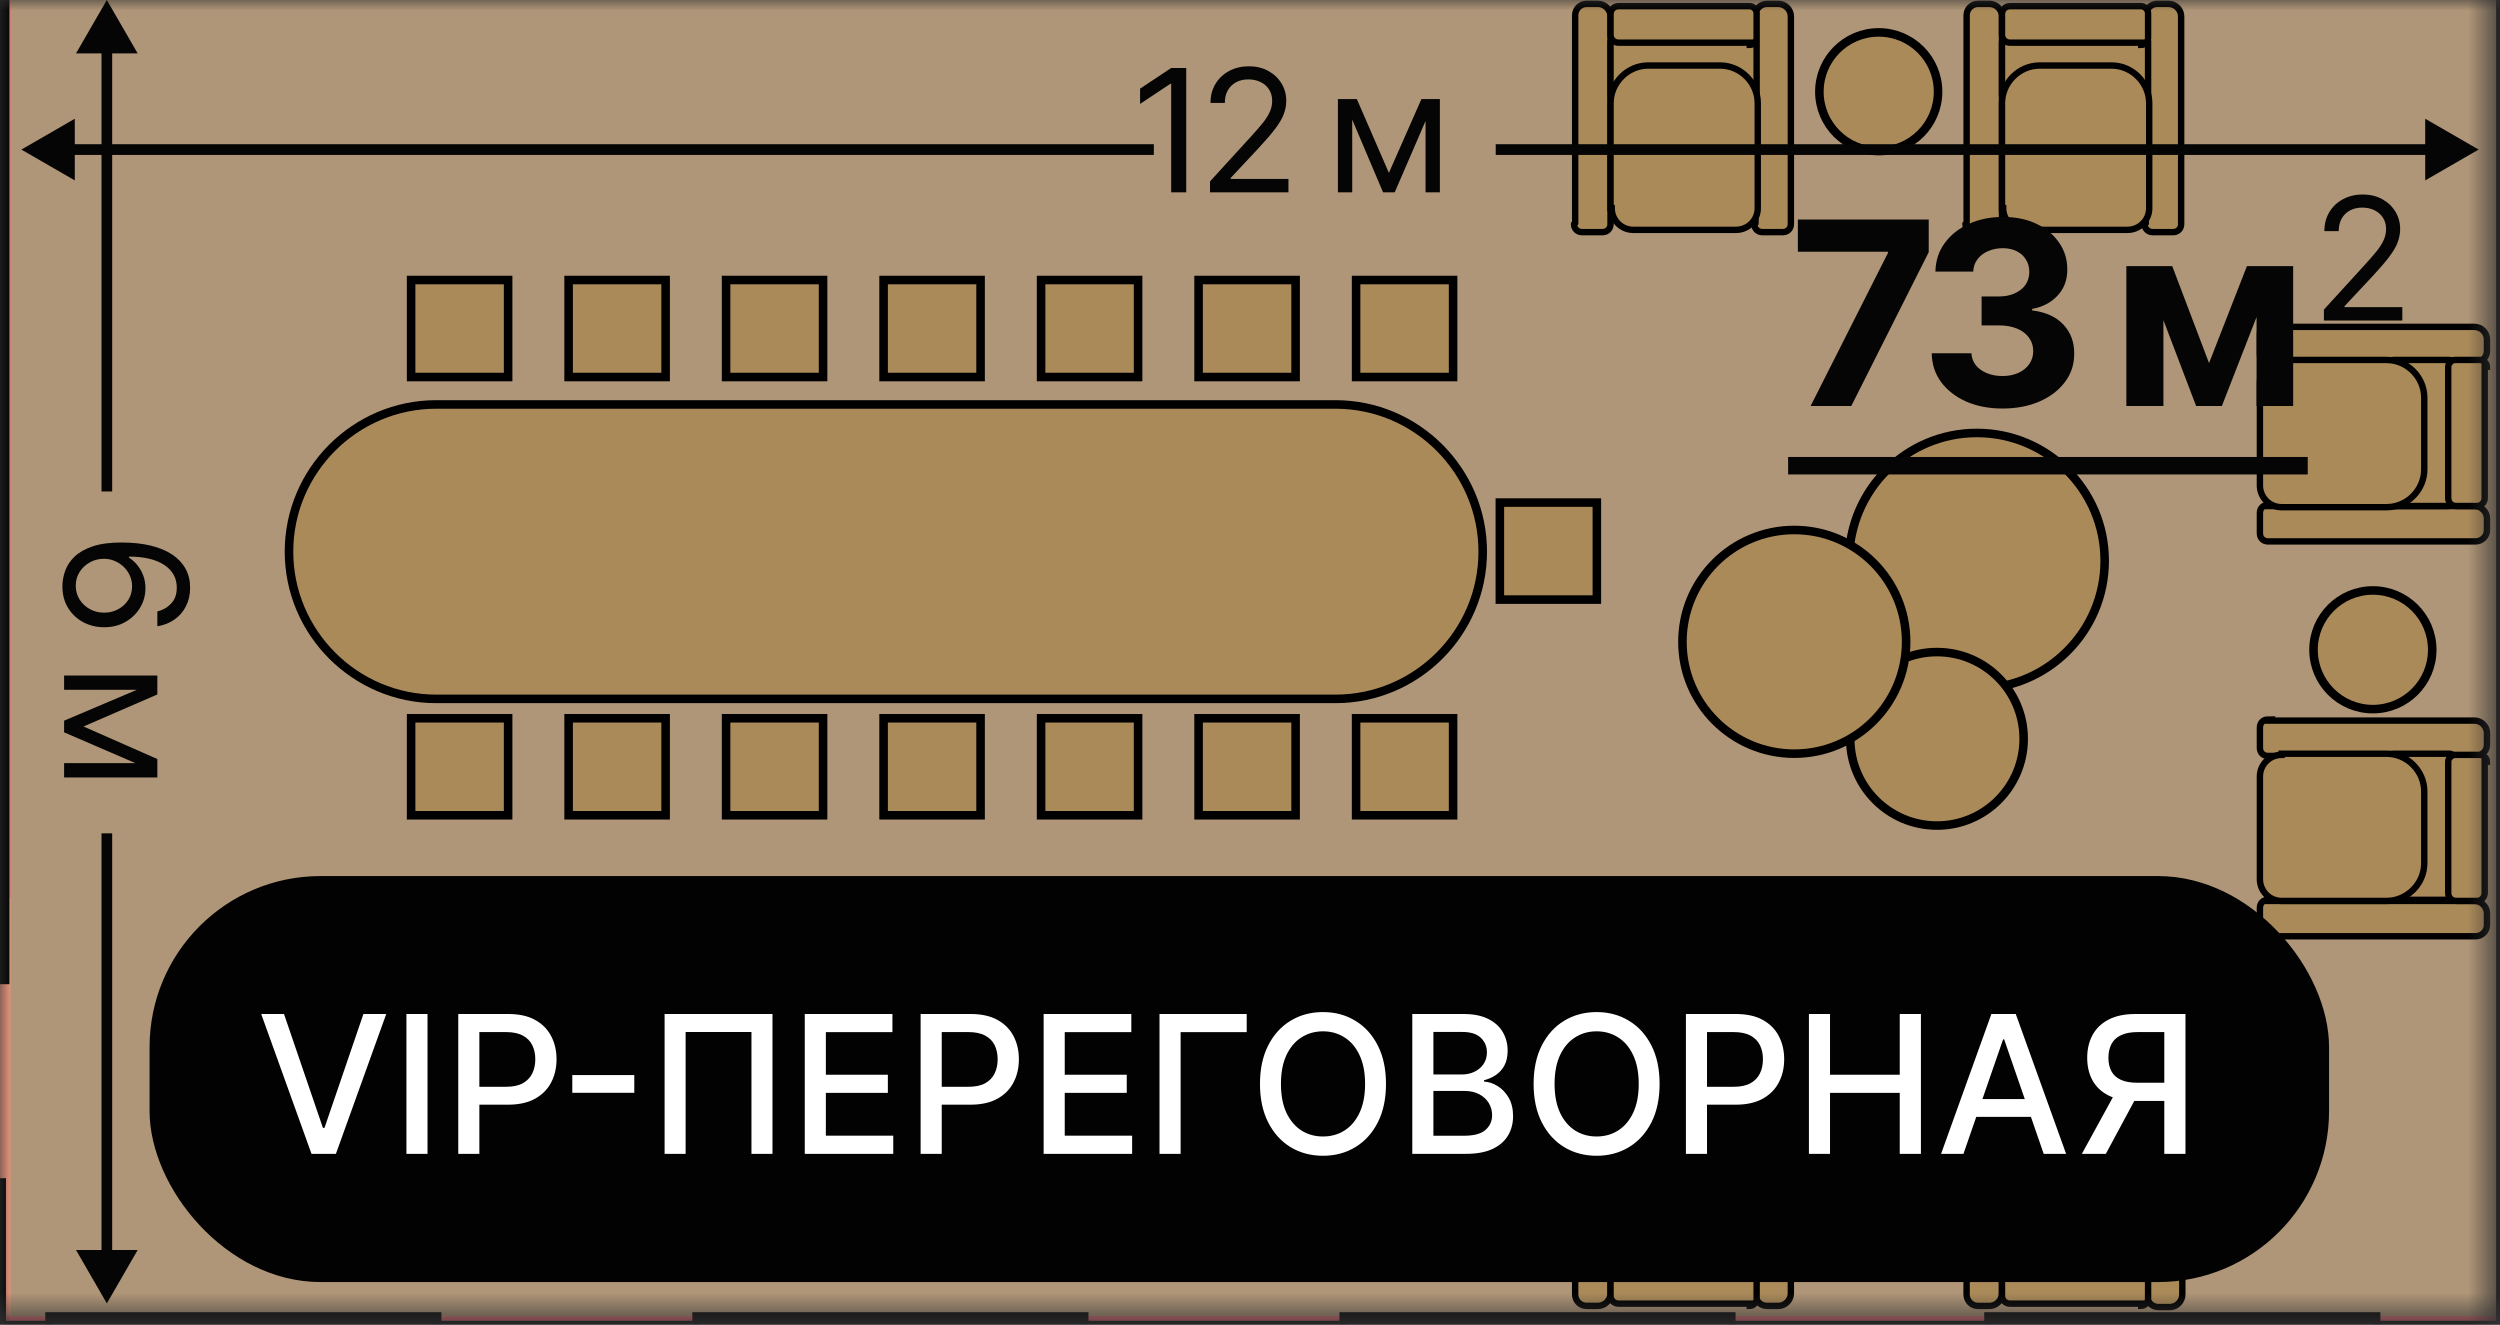 <?xml version="1.0" encoding="UTF-8"?> <svg xmlns="http://www.w3.org/2000/svg" width="117" height="62" viewBox="0 0 117 62" fill="none"><rect x="0" y="0" width="117" height="62" fill="#333333" stroke="none"/><mask id="mask0_213_66979" style="mask-type:alpha" maskUnits="userSpaceOnUse" x="0" y="0" width="117" height="62"><path d="M0 61.5V0H116.5V61.5H0Z" fill="white"></path></mask><g mask="url(#mask0_213_66979)"><path d="M-526.719 62.885V-243.635L-379.307 -237.653L-378.613 -244.543L120.397 -243.635V62.885H-192.319L-193.654 71.324H-496.061L-495.314 62.885H-526.719Z" fill="#F26B77"></path><path d="M44.877 42.002H-68.566V61.603H44.877V42.002Z" fill="#E6937B"></path><path d="M117.407 -0.832H0.492V61.604H117.407V-0.832Z" fill="#B09678"></path><path d="M87.924 7.07C89.458 7.07 90.701 5.827 90.701 4.293C90.701 2.759 89.458 1.516 87.924 1.516C86.39 1.516 85.147 2.759 85.147 4.293C85.147 5.827 86.39 7.07 87.924 7.07Z" fill="#AB8A59" stroke="black" stroke-width="0.4" stroke-miterlimit="10"></path><path d="M87.924 59.199C89.458 59.199 90.701 57.955 90.701 56.421C90.701 54.887 89.458 53.644 87.924 53.644C86.39 53.644 85.147 54.887 85.147 56.421C85.147 57.955 86.39 59.199 87.924 59.199Z" fill="#AB8A59" stroke="black" stroke-width="0.4" stroke-miterlimit="10"></path><path d="M111.051 33.187C112.585 33.187 113.828 31.944 113.828 30.41C113.828 28.876 112.585 27.633 111.051 27.633C109.517 27.633 108.273 28.876 108.273 30.41C108.273 31.944 109.517 33.187 111.051 33.187Z" fill="#AB8A59" stroke="black" stroke-width="0.4" stroke-miterlimit="10"></path><path d="M92.517 32.226C95.821 32.226 98.499 29.548 98.499 26.244C98.499 22.941 95.821 20.262 92.517 20.262C89.213 20.262 86.535 22.941 86.535 26.244C86.535 29.548 89.213 32.226 92.517 32.226Z" fill="#AB8A59" stroke="black" stroke-width="0.4" stroke-miterlimit="10"></path><path d="M90.649 38.636C92.891 38.636 94.708 36.818 94.708 34.576C94.708 32.334 92.891 30.517 90.649 30.517C88.407 30.517 86.59 32.334 86.59 34.576C86.59 36.818 88.407 38.636 90.649 38.636Z" fill="#AB8A59" stroke="black" stroke-width="0.4" stroke-miterlimit="10"></path><path d="M83.972 35.272C86.863 35.272 89.207 32.928 89.207 30.038C89.207 27.147 86.863 24.803 83.972 24.803C81.082 24.803 78.738 27.147 78.738 30.038C78.738 32.928 81.082 35.272 83.972 35.272Z" fill="#AB8A59" stroke="black" stroke-width="0.4" stroke-miterlimit="10"></path><path d="M83.812 50.808V60.528C83.812 60.849 83.545 61.116 83.225 61.116H82.69C82.37 61.116 82.156 60.849 82.156 60.582V50.861C82.156 50.648 82.317 50.487 82.53 50.487H83.492C83.705 50.487 83.865 50.648 83.865 50.861L83.812 50.808Z" fill="#AB8A59" stroke="#020101" stroke-width="0.3" stroke-miterlimit="10"></path><path d="M75.373 50.808V60.528C75.373 60.849 75.106 61.116 74.785 61.116H74.251C73.93 61.116 73.717 60.849 73.717 60.582V50.861C73.717 50.648 73.877 50.487 74.091 50.487H75.052C75.266 50.487 75.426 50.648 75.426 50.861L75.373 50.808Z" fill="#AB8A59" stroke="#020101" stroke-width="0.3" stroke-miterlimit="10"></path><path d="M81.889 59.675H75.747C75.533 59.675 75.373 59.515 75.373 59.301V56.844C75.373 56.63 75.533 56.47 75.747 56.47H81.889C82.049 56.47 82.21 56.63 82.21 56.791V59.408C82.21 59.568 82.049 59.728 81.889 59.728V59.675Z" fill="#AB8A59" stroke="#020101" stroke-width="0.3" stroke-miterlimit="10"></path><path d="M82.263 51.502V56.415C82.263 57.377 81.462 58.178 80.5 58.178H77.135C76.174 58.178 75.373 57.377 75.373 56.415V51.502C75.373 50.914 75.854 50.487 76.388 50.487H81.195C81.782 50.487 82.21 50.968 82.21 51.502H82.263Z" fill="#AB8A59" stroke="#020101" stroke-width="0.3" stroke-miterlimit="10"></path><path d="M81.889 61.011H75.747C75.533 61.011 75.373 60.85 75.373 60.637V59.675C75.373 59.462 75.533 59.301 75.747 59.301H81.889C82.049 59.301 82.21 59.462 82.21 59.622V60.797C82.21 60.957 82.049 61.117 81.889 61.117V61.011Z" fill="#AB8A59" stroke="#020101" stroke-width="0.3" stroke-miterlimit="10"></path><path d="M102.132 50.863V60.584C102.132 60.904 101.865 61.171 101.545 61.171H101.011C100.69 61.171 100.477 60.904 100.477 60.637V50.916C100.477 50.703 100.637 50.542 100.85 50.542H101.812C102.025 50.542 102.186 50.703 102.186 50.916L102.132 50.863Z" fill="#AB8A59" stroke="#020101" stroke-width="0.3" stroke-miterlimit="10"></path><path d="M93.693 50.81V60.531C93.693 60.851 93.426 61.118 93.105 61.118H92.571C92.251 61.118 92.037 60.851 92.037 60.584V50.863C92.037 50.65 92.197 50.489 92.411 50.489H93.372C93.586 50.489 93.746 50.65 93.746 50.863L93.693 50.81Z" fill="#AB8A59" stroke="#020101" stroke-width="0.3" stroke-miterlimit="10"></path><path d="M100.209 59.675H94.067C93.854 59.675 93.693 59.515 93.693 59.301V56.844C93.693 56.63 93.854 56.47 94.067 56.47H100.209C100.37 56.47 100.53 56.63 100.53 56.791V59.408C100.53 59.568 100.37 59.728 100.209 59.728V59.675Z" fill="#AB8A59" stroke="#020101" stroke-width="0.3" stroke-miterlimit="10"></path><path d="M100.583 51.502V56.415C100.583 57.377 99.782 58.178 98.821 58.178H95.456C94.495 58.178 93.693 57.377 93.693 56.415V51.502C93.693 50.914 94.174 50.487 94.708 50.487H99.515C100.103 50.487 100.53 50.968 100.53 51.502H100.583Z" fill="#AB8A59" stroke="#020101" stroke-width="0.3" stroke-miterlimit="10"></path><path d="M100.209 61.011H94.067C93.854 61.011 93.693 60.85 93.693 60.637V59.675C93.693 59.462 93.854 59.301 94.067 59.301H100.209C100.37 59.301 100.53 59.462 100.53 59.622V60.797C100.53 60.957 100.37 61.117 100.209 61.117V61.011Z" fill="#AB8A59" stroke="#020101" stroke-width="0.3" stroke-miterlimit="10"></path><path d="M106.084 33.723H115.805C116.125 33.723 116.392 33.99 116.392 34.311V34.845C116.392 35.165 116.125 35.379 115.858 35.379H106.138C105.924 35.379 105.764 35.219 105.764 35.005V34.044C105.764 33.83 105.924 33.67 106.138 33.67L106.084 33.723Z" fill="#AB8A59" stroke="#020101" stroke-width="0.3" stroke-miterlimit="10"></path><path d="M106.084 42.163H115.805C116.125 42.163 116.392 42.43 116.392 42.75V43.284C116.392 43.605 116.125 43.818 115.858 43.818H106.138C105.924 43.818 105.764 43.658 105.764 43.444V42.483C105.764 42.269 105.924 42.109 106.138 42.109L106.084 42.163Z" fill="#AB8A59" stroke="#020101" stroke-width="0.3" stroke-miterlimit="10"></path><path d="M114.898 35.594V41.737C114.898 41.95 114.738 42.111 114.524 42.111H112.067C111.854 42.111 111.693 41.95 111.693 41.737V35.594C111.693 35.434 111.854 35.274 112.014 35.274H114.631C114.791 35.274 114.951 35.434 114.951 35.594H114.898Z" fill="#AB8A59" stroke="#020101" stroke-width="0.3" stroke-miterlimit="10"></path><path d="M106.778 35.274H111.692C112.654 35.274 113.455 36.075 113.455 37.037V40.401C113.455 41.363 112.654 42.164 111.692 42.164H106.778C106.191 42.164 105.764 41.683 105.764 41.149V36.342C105.764 35.755 106.244 35.327 106.778 35.327V35.274Z" fill="#AB8A59" stroke="#020101" stroke-width="0.3" stroke-miterlimit="10"></path><path d="M116.285 35.648V41.79C116.285 42.004 116.125 42.164 115.911 42.164H114.95C114.736 42.164 114.576 42.004 114.576 41.79V35.648C114.576 35.487 114.736 35.327 114.897 35.327H116.072C116.232 35.327 116.392 35.487 116.392 35.648H116.285Z" fill="#AB8A59" stroke="#020101" stroke-width="0.3" stroke-miterlimit="10"></path><path d="M106.084 15.298H115.805C116.125 15.298 116.392 15.565 116.392 15.886V16.42C116.392 16.74 116.125 16.954 115.858 16.954H106.138C105.924 16.954 105.764 16.794 105.764 16.58V15.618C105.764 15.405 105.924 15.245 106.138 15.245L106.084 15.298Z" fill="#AB8A59" stroke="#020101" stroke-width="0.3" stroke-miterlimit="10"></path><path d="M106.084 23.682H115.805C116.125 23.682 116.392 23.949 116.392 24.27V24.804C116.392 25.124 116.125 25.338 115.858 25.338H106.138C105.924 25.338 105.764 25.178 105.764 24.964V24.003C105.764 23.789 105.924 23.629 106.138 23.629L106.084 23.682Z" fill="#AB8A59" stroke="#020101" stroke-width="0.3" stroke-miterlimit="10"></path><path d="M114.898 17.166V23.308C114.898 23.522 114.738 23.682 114.524 23.682H112.067C111.854 23.682 111.693 23.522 111.693 23.308V17.166C111.693 17.006 111.854 16.846 112.014 16.846H114.631C114.791 16.846 114.951 17.006 114.951 17.166H114.898Z" fill="#AB8A59" stroke="#020101" stroke-width="0.3" stroke-miterlimit="10"></path><path d="M106.778 16.846H111.692C112.654 16.846 113.455 17.647 113.455 18.608V21.973C113.455 22.935 112.654 23.736 111.692 23.736H106.778C106.191 23.736 105.764 23.255 105.764 22.721V17.914C105.764 17.326 106.244 16.899 106.778 16.899V16.846Z" fill="#AB8A59" stroke="#020101" stroke-width="0.3" stroke-miterlimit="10"></path><path d="M116.285 17.166V23.308C116.285 23.522 116.125 23.682 115.911 23.682H114.95C114.736 23.682 114.576 23.522 114.576 23.308V17.166C114.576 17.006 114.736 16.846 114.897 16.846H116.072C116.232 16.846 116.392 17.006 116.392 17.166H116.285Z" fill="#AB8A59" stroke="#020101" stroke-width="0.3" stroke-miterlimit="10"></path><path d="M82.157 10.436V0.715C82.157 0.395 82.424 0.181 82.691 0.181H83.225C83.546 0.181 83.813 0.448 83.813 0.769V10.489C83.813 10.703 83.652 10.863 83.439 10.863H82.477C82.264 10.863 82.103 10.703 82.103 10.489L82.157 10.436Z" fill="#AB8A59" stroke="#020101" stroke-width="0.3" stroke-miterlimit="10"></path><path d="M73.718 10.436V0.715C73.718 0.395 73.984 0.181 74.252 0.181H74.786C75.106 0.181 75.373 0.448 75.373 0.769V10.489C75.373 10.703 75.213 10.863 74.999 10.863H74.038C73.824 10.863 73.664 10.703 73.664 10.489L73.718 10.436Z" fill="#AB8A59" stroke="#020101" stroke-width="0.3" stroke-miterlimit="10"></path><path d="M81.889 4.829H75.747C75.533 4.829 75.373 4.668 75.373 4.455V1.998C75.373 1.784 75.533 1.624 75.747 1.624H81.889C82.049 1.624 82.21 1.784 82.21 1.944V4.562C82.21 4.722 82.049 4.882 81.889 4.882V4.829Z" fill="#AB8A59" stroke="#020101" stroke-width="0.3" stroke-miterlimit="10"></path><path d="M75.373 9.742V4.829C75.373 3.867 76.174 3.066 77.135 3.066H80.5C81.462 3.066 82.263 3.867 82.263 4.829V9.742C82.263 10.33 81.782 10.757 81.248 10.757H76.441C75.854 10.757 75.426 10.277 75.426 9.742H75.373Z" fill="#AB8A59" stroke="#020101" stroke-width="0.3" stroke-miterlimit="10"></path><path d="M81.889 1.997H75.747C75.533 1.997 75.373 1.837 75.373 1.623V0.662C75.373 0.448 75.533 0.288 75.747 0.288H81.889C82.049 0.288 82.21 0.448 82.21 0.608V1.783C82.21 1.944 82.049 2.104 81.889 2.104V1.997Z" fill="#AB8A59" stroke="#020101" stroke-width="0.3" stroke-miterlimit="10"></path><path d="M100.423 10.436V0.715C100.423 0.395 100.69 0.181 100.957 0.181H101.491C101.811 0.181 102.078 0.448 102.078 0.769V10.489C102.078 10.703 101.918 10.863 101.704 10.863H100.743C100.529 10.863 100.369 10.703 100.369 10.489L100.423 10.436Z" fill="#AB8A59" stroke="#020101" stroke-width="0.3" stroke-miterlimit="10"></path><path d="M92.038 10.436V0.715C92.038 0.395 92.305 0.181 92.572 0.181H93.106C93.426 0.181 93.694 0.448 93.694 0.769V10.489C93.694 10.703 93.533 10.863 93.32 10.863H92.358C92.145 10.863 91.984 10.703 91.984 10.489L92.038 10.436Z" fill="#AB8A59" stroke="#020101" stroke-width="0.3" stroke-miterlimit="10"></path><path d="M100.209 4.829H94.067C93.854 4.829 93.693 4.668 93.693 4.455V1.998C93.693 1.784 93.854 1.624 94.067 1.624H100.209C100.37 1.624 100.53 1.784 100.53 1.944V4.562C100.53 4.722 100.37 4.882 100.209 4.882V4.829Z" fill="#AB8A59" stroke="#020101" stroke-width="0.3" stroke-miterlimit="10"></path><path d="M93.693 9.742V4.829C93.693 3.867 94.495 3.066 95.456 3.066H98.821C99.782 3.066 100.583 3.867 100.583 4.829V9.742C100.583 10.33 100.103 10.757 99.569 10.757H94.762C94.174 10.757 93.747 10.277 93.747 9.742H93.693Z" fill="#AB8A59" stroke="#020101" stroke-width="0.3" stroke-miterlimit="10"></path><path d="M100.209 1.997H94.067C93.854 1.997 93.693 1.837 93.693 1.623V0.662C93.693 0.448 93.854 0.288 94.067 0.288H100.209C100.37 0.288 100.53 0.448 100.53 0.608V1.783C100.53 1.944 100.37 2.104 100.209 2.104V1.997Z" fill="#AB8A59" stroke="#020101" stroke-width="0.3" stroke-miterlimit="10"></path><path d="M69.392 25.818C69.392 29.61 66.294 32.708 62.502 32.708H20.415C16.623 32.708 13.525 29.61 13.525 25.818C13.525 22.026 16.623 18.928 20.415 18.928H62.502C66.294 18.928 69.392 22.026 69.392 25.818Z" fill="#AB8A59" stroke="black" stroke-width="0.4" stroke-miterlimit="10"></path><path d="M23.78 33.615H19.24V38.155H23.78V33.615Z" fill="#AB8A59" stroke="black" stroke-width="0.4" stroke-miterlimit="10"></path><path d="M31.151 33.615H26.611V38.155H31.151V33.615Z" fill="#AB8A59" stroke="black" stroke-width="0.4" stroke-miterlimit="10"></path><path d="M38.52 33.615H33.98V38.155H38.52V33.615Z" fill="#AB8A59" stroke="black" stroke-width="0.4" stroke-miterlimit="10"></path><path d="M45.891 33.615H41.352V38.155H45.891V33.615Z" fill="#AB8A59" stroke="black" stroke-width="0.4" stroke-miterlimit="10"></path><path d="M53.263 33.615H48.723V38.155H53.263V33.615Z" fill="#AB8A59" stroke="black" stroke-width="0.4" stroke-miterlimit="10"></path><path d="M60.634 33.615H56.094V38.155H60.634V33.615Z" fill="#AB8A59" stroke="black" stroke-width="0.4" stroke-miterlimit="10"></path><path d="M68.005 33.615H63.465V38.155H68.005V33.615Z" fill="#AB8A59" stroke="black" stroke-width="0.4" stroke-miterlimit="10"></path><path d="M23.78 13.105H19.24V17.645H23.78V13.105Z" fill="#AB8A59" stroke="black" stroke-width="0.4" stroke-miterlimit="10"></path><path d="M31.151 13.105H26.611V17.645H31.151V13.105Z" fill="#AB8A59" stroke="black" stroke-width="0.4" stroke-miterlimit="10"></path><path d="M38.52 13.105H33.98V17.645H38.52V13.105Z" fill="#AB8A59" stroke="black" stroke-width="0.4" stroke-miterlimit="10"></path><path d="M45.891 13.105H41.352V17.645H45.891V13.105Z" fill="#AB8A59" stroke="black" stroke-width="0.4" stroke-miterlimit="10"></path><path d="M53.263 13.105H48.723V17.645H53.263V13.105Z" fill="#AB8A59" stroke="black" stroke-width="0.4" stroke-miterlimit="10"></path><path d="M60.634 13.105H56.094V17.645H60.634V13.105Z" fill="#AB8A59" stroke="black" stroke-width="0.4" stroke-miterlimit="10"></path><path d="M68.005 13.105H63.465V17.645H68.005V13.105Z" fill="#AB8A59" stroke="black" stroke-width="0.4" stroke-miterlimit="10"></path><path d="M74.733 23.521H70.193V28.061H74.733V23.521Z" fill="#AB8A59" stroke="black" stroke-width="0.4" stroke-miterlimit="10"></path><path d="M-191.089 66.141H121.626V-246.04L-380.428 -246.895L-380.214 -240.272V-240.165L-526.932 -243.797V117.682L-395.596 114.531H-493.871V110.418H-498.411V115.065H-522.338V65.073H-498.571V76.343H-494.031V73.512H-350.785V68.972H-404.142V66.675H-397.519V62.136H-404.142V7.711H-396.398V-43.243H-400.937V1.782H-402.753V3.171H-475.978V-53.123H-454.347V-57.663H-475.978V-126.509H-454.828V-131.049H-522.338V-178.584H-518.439V-184.619H-522.338V-235.626H-518.439V-238.937L-480.091 -237.976V-234.13H-474.056V-237.815L-443.398 -237.068V-233.275H-437.363V-236.907L-430.794 -236.747V-219.923H-426.254V-236.587L-375.514 -235.358L-375.621 -238.296H-374.179V-242.195L-309.339 -242.088V-238.296H-303.304V-242.088L-250.802 -241.981V-135.695H-210.637V-154.229H-215.177V-140.235H-246.262V-241.928H-215.177V-163.255H-210.637V-167.635H-190.662V-162.667H-186.122V-172.174H-210.637V-241.821L-125.021 -241.661V-211.965H-149.376V-140.556H-186.122V-154.816H-190.662V-136.016H-138V-140.556H-144.836V-169.13H-137.893V-173.67H-144.836V-207.425H-125.021V-173.777H-128.973V-169.237H-125.021V-161.172H-128.706V-136.016H-107.289V-140.556H-124.167V-156.579H-123.205V-157.487H-107.289V-162.026H-120.481V-241.607H-92.761V-162.133H-94.204V-157.593H-92.761V-140.609H-94.204V-136.069H-59.914V-157.433H-64.454V-140.609H-88.222V-190.174H-66.217V-179.759H-64.134V-166.139H-59.594V-179.759H-59.006V-184.298H-61.677V-198.399H-66.217V-194.767H-88.222V-225.798H-66.27V-221.632H-61.73V-241.554H-32.729V-235.786H-28.189V-241.501H-3.994V-213.46H-28.349V-226.706H-32.889V-208.92H-3.994V-206.41H0.546V-241.447L114.149 -241.234H116.98V-94.356H58.976V-99.964H54.437V-94.356H0.546V-186.275H-3.994V-184.138H-40.9V-179.598H-40.099V-165.071H-35.559V-179.598H-4.047V-144.828H-35.453V-154.976H-39.992V-140.289H-4.047V-65.782H0.492V-66.476H2.522V-71.016H0.492V-89.763H68.697V-71.016H11.655V-66.476H68.697V-65.087H73.237V-89.816H116.873V-40.198H73.237V-56.542H68.697V-35.658H116.873V-4.734H61.113V-39.664H60.205V-55.313H52.14V-52.269H57.214V-39.664H45.303V-52.269H45.944V-55.313H38.04V-52.269H42.206V-39.664H31.15V-52.269H31.791V-55.313H27.571V-52.269H28.105V-39.664H16.035V-52.269H21.376V-55.313H0.439V-55.794H-4.101V-51.254H0.439V-52.269H13.044V-39.664H0.439V-44.738H-4.101V-35.124H56.52V-4.734H-4.101V39.97H-40.794V44.51H-4.101V46.059H0.439V-0.194H116.82V61.815H0.279V55.139H-4.261V58.557H-6.878V61.815H-61.196V58.557H-67.231V61.815H-121.977V58.557H-128.012V61.815H-182.544V58.557H-188.579V61.815H-195.843V69.132H-200.703V73.672H-195.843V175.792H-269.015V102.193H-273.554V113.943H-278.361V118.483H-273.554V180.332H-191.303V66.355L-191.089 66.141ZM-408.789 7.657V68.918H-494.138V60.48H-517.692V58.343H-522.445V7.604H-408.789V7.657ZM-480.625 -126.562V3.117H-518.546V-1.796H-522.445V-56.809H-518.546V-62.844H-522.445V-117.109H-518.546V-123.144H-522.445V-126.509H-480.625V-126.562Z" fill="#050505"></path><path d="M20.308 61.762H2.469V65.127H20.308V61.762Z" fill="#E6937B" stroke="#070606" stroke-width="0.7" stroke-miterlimit="10"></path><path d="M50.591 61.762H32.752V65.127H50.591V61.762Z" fill="#E6937B" stroke="#070606" stroke-width="0.7" stroke-miterlimit="10"></path><path d="M80.874 61.762H63.035V65.127H80.874V61.762Z" fill="#E6937B" stroke="#070606" stroke-width="0.7" stroke-miterlimit="10"></path><path d="M111.052 61.762H93.213V65.127H111.052V61.762Z" fill="#E6937B" stroke="#070606" stroke-width="0.7" stroke-miterlimit="10"></path></g><rect x="7" y="41" width="102" height="19" rx="8" fill="#020202"></rect><path d="M13.291 47.455L15.113 52.785H15.186L17.008 47.455H18.076L15.72 54H14.579L12.224 47.455H13.291ZM20.008 47.455V54H19.021V47.455H20.008ZM21.447 54V47.455H23.78C24.289 47.455 24.711 47.547 25.045 47.733C25.38 47.918 25.63 48.172 25.796 48.493C25.963 48.813 26.046 49.173 26.046 49.574C26.046 49.976 25.962 50.338 25.793 50.66C25.627 50.98 25.376 51.233 25.039 51.421C24.704 51.606 24.284 51.699 23.776 51.699H22.172V50.861H23.687C24.009 50.861 24.27 50.806 24.47 50.695C24.67 50.582 24.817 50.429 24.911 50.235C25.005 50.041 25.052 49.821 25.052 49.574C25.052 49.326 25.005 49.107 24.911 48.915C24.817 48.723 24.669 48.573 24.467 48.465C24.267 48.356 24.002 48.301 23.674 48.301H22.434V54H21.447ZM29.685 50.312V51.143H26.783V50.312H29.685ZM36.152 47.455V54H35.168V48.298H32.087V54H31.103V47.455H36.152ZM37.663 54V47.455H41.766V48.305H38.65V50.299H41.552V51.146H38.65V53.15H41.804V54H37.663ZM43.085 54V47.455H45.418C45.928 47.455 46.349 47.547 46.684 47.733C47.019 47.918 47.269 48.172 47.435 48.493C47.601 48.813 47.684 49.173 47.684 49.574C47.684 49.976 47.6 50.338 47.432 50.66C47.266 50.98 47.014 51.233 46.678 51.421C46.343 51.606 45.922 51.699 45.415 51.699H43.811V50.861H45.326C45.648 50.861 45.908 50.806 46.109 50.695C46.309 50.582 46.456 50.429 46.55 50.235C46.644 50.041 46.69 49.821 46.69 49.574C46.69 49.326 46.644 49.107 46.55 48.915C46.456 48.723 46.308 48.573 46.106 48.465C45.905 48.356 45.641 48.301 45.313 48.301H44.073V54H43.085ZM48.842 54V47.455H52.946V48.305H49.83V50.299H52.732V51.146H49.83V53.15H52.984V54H48.842ZM58.346 47.455V48.305H55.253V54H54.265V47.455H58.346ZM64.864 50.727C64.864 51.426 64.736 52.027 64.48 52.53C64.225 53.031 63.874 53.416 63.429 53.687C62.986 53.955 62.482 54.09 61.917 54.09C61.35 54.09 60.844 53.955 60.399 53.687C59.956 53.416 59.606 53.029 59.351 52.527C59.095 52.024 58.967 51.424 58.967 50.727C58.967 50.028 59.095 49.429 59.351 48.928C59.606 48.425 59.956 48.039 60.399 47.771C60.844 47.5 61.35 47.365 61.917 47.365C62.482 47.365 62.986 47.5 63.429 47.771C63.874 48.039 64.225 48.425 64.48 48.928C64.736 49.429 64.864 50.028 64.864 50.727ZM63.886 50.727C63.886 50.195 63.8 49.746 63.627 49.382C63.456 49.015 63.222 48.738 62.924 48.551C62.628 48.361 62.292 48.266 61.917 48.266C61.54 48.266 61.203 48.361 60.907 48.551C60.611 48.738 60.377 49.015 60.204 49.382C60.034 49.746 59.948 50.195 59.948 50.727C59.948 51.26 60.034 51.709 60.204 52.076C60.377 52.44 60.611 52.717 60.907 52.907C61.203 53.094 61.54 53.188 61.917 53.188C62.292 53.188 62.628 53.094 62.924 52.907C63.222 52.717 63.456 52.44 63.627 52.076C63.8 51.709 63.886 51.26 63.886 50.727ZM66.095 54V47.455H68.492C68.957 47.455 69.341 47.531 69.646 47.685C69.951 47.836 70.178 48.041 70.33 48.301C70.481 48.559 70.557 48.85 70.557 49.174C70.557 49.447 70.507 49.677 70.406 49.864C70.306 50.05 70.172 50.199 70.004 50.312C69.838 50.423 69.654 50.504 69.454 50.555V50.619C69.671 50.629 69.883 50.7 70.09 50.83C70.299 50.957 70.472 51.14 70.608 51.376C70.744 51.613 70.812 51.9 70.812 52.239C70.812 52.574 70.734 52.874 70.576 53.14C70.42 53.404 70.18 53.614 69.854 53.77C69.528 53.923 69.111 54 68.604 54H66.095ZM67.083 53.153H68.508C68.981 53.153 69.32 53.061 69.524 52.878C69.729 52.695 69.831 52.466 69.831 52.191C69.831 51.984 69.779 51.795 69.675 51.622C69.57 51.45 69.421 51.312 69.227 51.21C69.035 51.108 68.807 51.056 68.543 51.056H67.083V53.153ZM67.083 50.286H68.406C68.627 50.286 68.827 50.244 69.004 50.158C69.182 50.073 69.324 49.954 69.428 49.8C69.535 49.645 69.588 49.462 69.588 49.251C69.588 48.98 69.493 48.753 69.304 48.57C69.114 48.387 68.823 48.295 68.431 48.295H67.083V50.286ZM77.669 50.727C77.669 51.426 77.542 52.027 77.286 52.53C77.03 53.031 76.68 53.416 76.234 53.687C75.791 53.955 75.287 54.09 74.723 54.09C74.156 54.09 73.65 53.955 73.205 53.687C72.761 53.416 72.412 53.029 72.156 52.527C71.901 52.024 71.773 51.424 71.773 50.727C71.773 50.028 71.901 49.429 72.156 48.928C72.412 48.425 72.761 48.039 73.205 47.771C73.65 47.5 74.156 47.365 74.723 47.365C75.287 47.365 75.791 47.5 76.234 47.771C76.68 48.039 77.03 48.425 77.286 48.928C77.542 49.429 77.669 50.028 77.669 50.727ZM76.692 50.727C76.692 50.195 76.605 49.746 76.433 49.382C76.262 49.015 76.028 48.738 75.73 48.551C75.433 48.361 75.098 48.266 74.723 48.266C74.346 48.266 74.009 48.361 73.713 48.551C73.417 48.738 73.182 49.015 73.01 49.382C72.839 49.746 72.754 50.195 72.754 50.727C72.754 51.26 72.839 51.709 73.01 52.076C73.182 52.44 73.417 52.717 73.713 52.907C74.009 53.094 74.346 53.188 74.723 53.188C75.098 53.188 75.433 53.094 75.73 52.907C76.028 52.717 76.262 52.44 76.433 52.076C76.605 51.709 76.692 51.26 76.692 50.727ZM78.901 54V47.455H81.234C81.743 47.455 82.165 47.547 82.499 47.733C82.834 47.918 83.084 48.172 83.251 48.493C83.417 48.813 83.5 49.173 83.5 49.574C83.5 49.976 83.416 50.338 83.247 50.66C83.081 50.98 82.83 51.233 82.493 51.421C82.159 51.606 81.738 51.699 81.231 51.699H79.626V50.861H81.141C81.463 50.861 81.724 50.806 81.924 50.695C82.124 50.582 82.272 50.429 82.365 50.235C82.459 50.041 82.506 49.821 82.506 49.574C82.506 49.326 82.459 49.107 82.365 48.915C82.272 48.723 82.123 48.573 81.921 48.465C81.721 48.356 81.457 48.301 81.128 48.301H79.888V54H78.901ZM84.658 54V47.455H85.645V50.299H88.908V47.455H89.899V54H88.908V51.146H85.645V54H84.658ZM91.89 54H90.842L93.197 47.455H94.338L96.694 54H95.645L93.795 48.644H93.744L91.89 54ZM92.066 51.437H95.466V52.268H92.066V51.437ZM102.28 54H101.289V48.301H100.049C99.725 48.301 99.462 48.35 99.259 48.449C99.057 48.544 98.909 48.683 98.815 48.864C98.721 49.045 98.674 49.259 98.674 49.506C98.674 49.751 98.721 49.961 98.815 50.136C98.909 50.311 99.056 50.444 99.256 50.535C99.457 50.627 99.718 50.673 100.039 50.673H101.717V51.523H99.947C99.442 51.523 99.021 51.439 98.684 51.271C98.35 51.102 98.098 50.867 97.93 50.564C97.764 50.26 97.681 49.907 97.681 49.506C97.681 49.104 97.764 48.749 97.93 48.442C98.096 48.133 98.346 47.891 98.681 47.717C99.018 47.542 99.438 47.455 99.943 47.455H102.28V54ZM99.049 51.047H100.142L98.553 54H97.431L99.049 51.047Z" fill="white"></path><path d="M108.759 15L108.759 14.489L110.679 12.386C110.904 12.14 111.09 11.926 111.236 11.744C111.382 11.561 111.49 11.388 111.56 11.227C111.632 11.064 111.668 10.894 111.668 10.716C111.668 10.511 111.618 10.334 111.52 10.185C111.423 10.035 111.291 9.92 111.122 9.838C110.954 9.757 110.764 9.716 110.554 9.716C110.33 9.716 110.135 9.762 109.969 9.855C109.804 9.946 109.676 10.074 109.585 10.239C109.496 10.403 109.452 10.597 109.452 10.818L108.781 10.818C108.781 10.477 108.86 10.178 109.017 9.92C109.174 9.663 109.388 9.462 109.659 9.318C109.932 9.174 110.238 9.102 110.577 9.102C110.918 9.102 111.22 9.174 111.483 9.318C111.746 9.462 111.953 9.656 112.102 9.901C112.252 10.145 112.327 10.417 112.327 10.716C112.327 10.93 112.288 11.139 112.21 11.344C112.134 11.546 112.002 11.773 111.812 12.023C111.625 12.271 111.365 12.574 111.031 12.932L109.724 14.329L109.724 14.375L112.429 14.375L112.429 15L108.759 15Z" fill="#050505"></path><path d="M84.737 19L88.355 11.841L88.355 11.781L84.14 11.781L84.14 10.273L90.264 10.273L90.264 11.803L86.641 19L84.737 19ZM93.715 19.119C93.078 19.119 92.512 19.01 92.014 18.791C91.52 18.57 91.13 18.266 90.843 17.879C90.558 17.49 90.412 17.041 90.404 16.533L92.262 16.533C92.273 16.746 92.343 16.933 92.471 17.095C92.601 17.254 92.775 17.378 92.99 17.466C93.206 17.554 93.449 17.598 93.719 17.598C94 17.598 94.249 17.548 94.465 17.449C94.681 17.349 94.85 17.212 94.972 17.035C95.094 16.859 95.155 16.656 95.155 16.426C95.155 16.193 95.09 15.987 94.959 15.808C94.831 15.626 94.647 15.484 94.405 15.382C94.166 15.28 93.882 15.229 93.553 15.229L92.739 15.229L92.739 13.874L93.553 13.874C93.831 13.874 94.077 13.825 94.29 13.729C94.506 13.632 94.674 13.499 94.793 13.328C94.912 13.155 94.972 12.953 94.972 12.723C94.972 12.504 94.919 12.312 94.814 12.148C94.712 11.98 94.567 11.849 94.38 11.756C94.195 11.662 93.979 11.615 93.732 11.615C93.482 11.615 93.253 11.661 93.046 11.751C92.838 11.839 92.672 11.966 92.547 12.131C92.422 12.296 92.355 12.489 92.347 12.71L90.578 12.71C90.587 12.207 90.73 11.764 91.009 11.381C91.287 10.997 91.662 10.697 92.134 10.482C92.608 10.263 93.144 10.153 93.74 10.153C94.343 10.153 94.87 10.263 95.321 10.482C95.773 10.7 96.124 10.996 96.374 11.368C96.627 11.737 96.752 12.152 96.749 12.612C96.752 13.101 96.6 13.508 96.293 13.835C95.989 14.162 95.593 14.369 95.104 14.457L95.104 14.526C95.746 14.608 96.235 14.831 96.57 15.195C96.908 15.555 97.076 16.007 97.073 16.55C97.076 17.047 96.932 17.489 96.642 17.875C96.355 18.261 95.959 18.565 95.453 18.787C94.948 19.009 94.368 19.119 93.715 19.119ZM103.383 16.993L105.156 12.454L106.536 12.454L103.984 19L102.778 19L100.285 12.454L101.661 12.454L103.383 16.993ZM101.248 12.454L101.248 19L99.513 19L99.513 12.454L101.248 12.454ZM105.607 19L105.607 12.454L107.32 12.454L107.32 19L105.607 19Z" fill="#050505"></path><path d="M83.684 21.386L108.002 21.386L108.002 22.204L83.684 22.204L83.684 21.386Z" fill="#050505"></path><path d="M5 4.76837e-07L3.557 2.5L6.443 2.5L5 4.76837e-07ZM5 23L5.25 23L5.25 2.25L5 2.25L4.75 2.25L4.75 23L5 23Z" fill="#050505"></path><path d="M1 7L3.5 8.443L3.5 5.557L1 7ZM54 7L54 6.75L3.25 6.75L3.25 7L3.25 7.25L54 7.25L54 7Z" fill="#050505"></path><path d="M5 61L6.443 58.5L3.557 58.5L5 61ZM5 39L4.75 39L4.75 58.75L5 58.75L5.25 58.75L5.25 39L5 39Z" fill="#050505"></path><path d="M116 7L113.5 5.557L113.5 8.443L116 7ZM70 7V7.25L113.75 7.25V7V6.75L70 6.75V7Z" fill="#050505"></path><path d="M2.92 27.412C2.924 27.173 2.97 26.935 3.057 26.696C3.144 26.457 3.291 26.24 3.497 26.043C3.705 25.846 3.987 25.688 4.341 25.568C4.697 25.449 5.144 25.389 5.682 25.389C6.197 25.389 6.653 25.438 7.051 25.534C7.451 25.631 7.787 25.771 8.06 25.954C8.334 26.138 8.543 26.36 8.685 26.619C8.827 26.881 8.898 27.175 8.898 27.503C8.898 27.829 8.832 28.118 8.702 28.372C8.573 28.628 8.393 28.836 8.162 28.997C7.931 29.158 7.665 29.262 7.364 29.31L7.364 28.616C7.625 28.552 7.842 28.427 8.014 28.241C8.187 28.056 8.273 27.81 8.273 27.503C8.273 27.052 8.077 26.697 7.685 26.438C7.293 26.18 6.742 26.05 6.034 26.048L6.034 26.094C6.195 26.2 6.332 26.326 6.446 26.472C6.562 26.619 6.651 26.782 6.713 26.96C6.776 27.138 6.807 27.327 6.807 27.526C6.807 27.859 6.723 28.164 6.557 28.44C6.392 28.717 6.164 28.938 5.872 29.105C5.582 29.272 5.25 29.355 4.875 29.355C4.515 29.355 4.186 29.275 3.886 29.114C3.589 28.953 3.352 28.726 3.176 28.435C3.002 28.145 2.917 27.804 2.92 27.412ZM3.545 27.412C3.545 27.651 3.605 27.865 3.724 28.054C3.844 28.245 4.004 28.396 4.205 28.506C4.405 28.617 4.629 28.673 4.875 28.673C5.116 28.673 5.334 28.619 5.531 28.511C5.73 28.405 5.888 28.259 6.006 28.071C6.123 27.885 6.182 27.673 6.182 27.435C6.182 27.255 6.146 27.087 6.074 26.932C6.004 26.776 5.907 26.64 5.784 26.523C5.661 26.407 5.52 26.316 5.361 26.25C5.204 26.184 5.038 26.151 4.864 26.151C4.633 26.151 4.417 26.204 4.216 26.312C4.015 26.422 3.853 26.572 3.73 26.761C3.607 26.953 3.545 27.169 3.545 27.412ZM3.909 34L7.364 35.523L7.364 36.159L3 34.273L3 33.727L7.364 31.875L7.364 32.5L3.909 34ZM7.364 32.284L3 32.284L3 31.614L7.364 31.614L7.364 32.284ZM3 35.716L7.364 35.716L7.364 36.386L3 36.386L3 35.716Z" fill="#050505"></path><path d="M55.515 3.182L55.515 9L54.811 9L54.811 3.92L54.777 3.92L53.356 4.864L53.356 4.148L54.811 3.182L55.515 3.182ZM56.629 9L56.629 8.489L58.549 6.386C58.774 6.14 58.96 5.926 59.106 5.744C59.252 5.561 59.36 5.388 59.43 5.227C59.502 5.064 59.538 4.894 59.538 4.716C59.538 4.511 59.488 4.334 59.39 4.185C59.293 4.035 59.161 3.92 58.992 3.838C58.824 3.757 58.634 3.716 58.424 3.716C58.2 3.716 58.005 3.762 57.839 3.855C57.674 3.946 57.546 4.074 57.455 4.239C57.366 4.403 57.322 4.597 57.322 4.818L56.651 4.818C56.651 4.477 56.73 4.178 56.887 3.92C57.044 3.663 57.258 3.462 57.529 3.318C57.802 3.174 58.108 3.102 58.447 3.102C58.788 3.102 59.09 3.174 59.353 3.318C59.616 3.462 59.823 3.656 59.972 3.901C60.122 4.145 60.197 4.417 60.197 4.716C60.197 4.93 60.158 5.139 60.08 5.344C60.005 5.546 59.872 5.773 59.682 6.023C59.495 6.271 59.235 6.574 58.901 6.932L57.594 8.33L57.594 8.375L60.299 8.375L60.299 9L56.629 9ZM65 8.091L66.523 4.636L67.159 4.636L65.273 9L64.727 9L62.875 4.636L63.5 4.636L65 8.091ZM63.284 4.636L63.284 9L62.614 9L62.614 4.636L63.284 4.636ZM66.716 9L66.716 4.636L67.386 4.636L67.386 9L66.716 9Z" fill="#050505"></path></svg> 